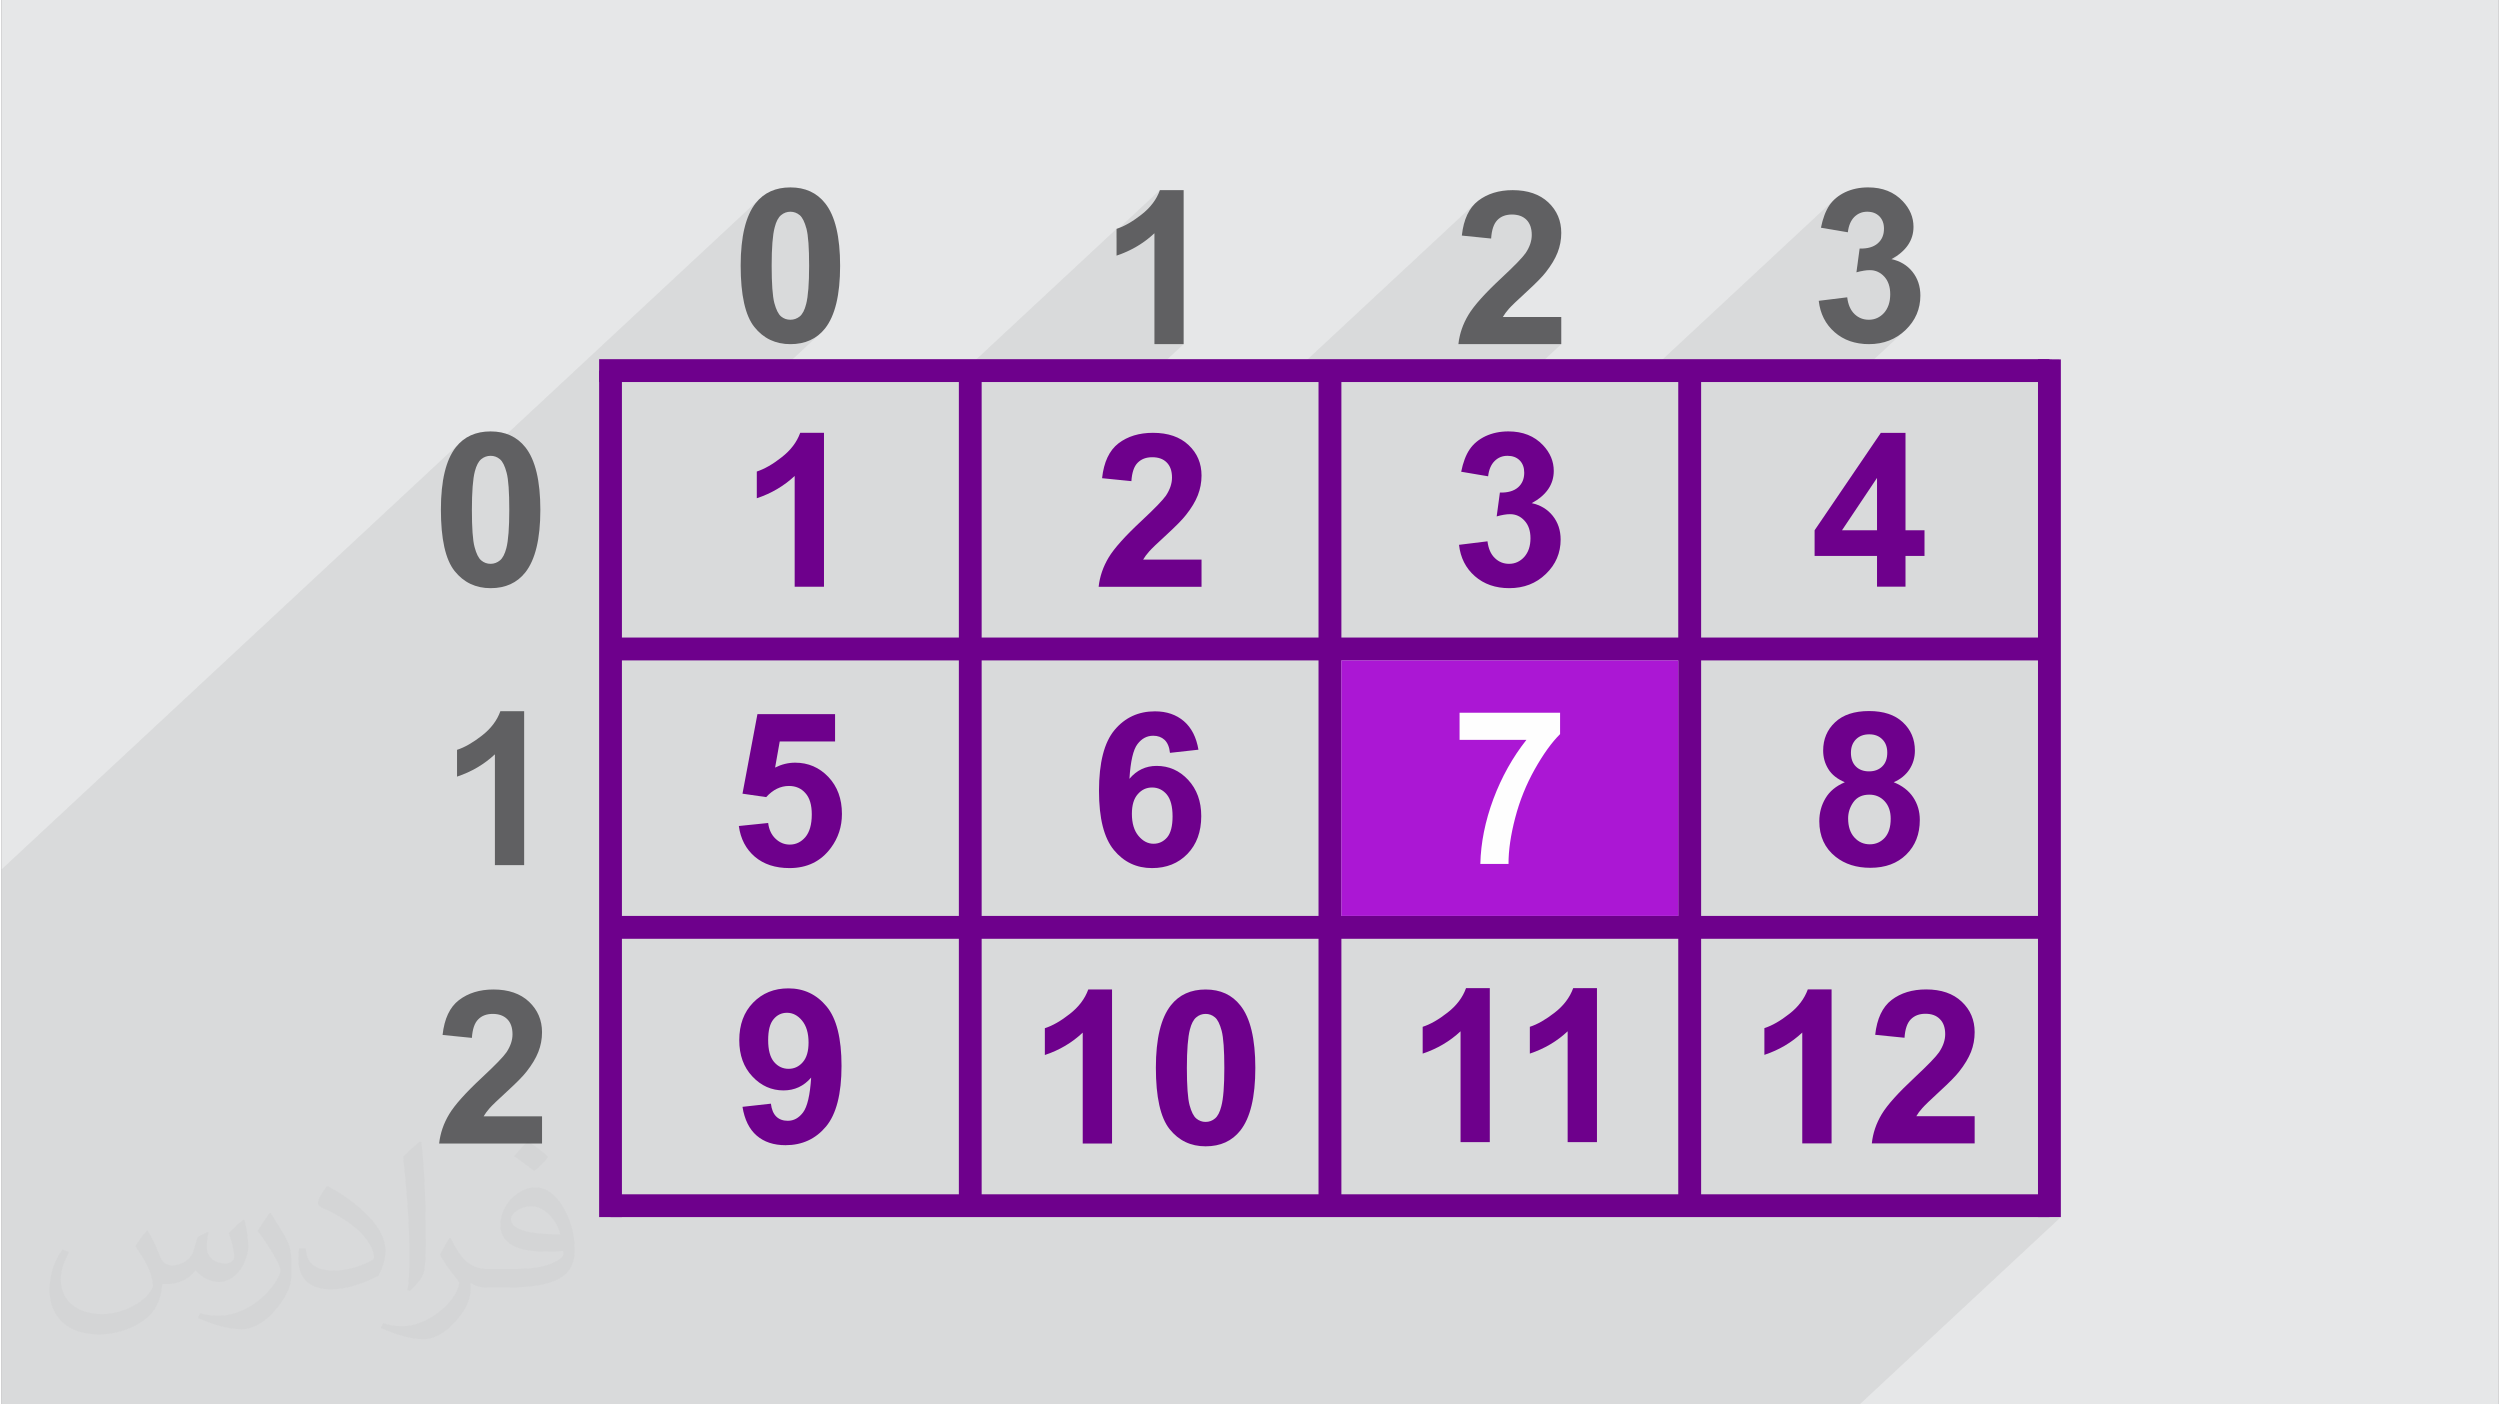 <?xml version="1.0" encoding="UTF-8"?>
<!DOCTYPE svg PUBLIC "-//W3C//DTD SVG 1.0//EN" "http://www.w3.org/TR/2001/REC-SVG-20010904/DTD/svg10.dtd">
<!-- Creator: CorelDRAW 2017 -->
<svg xmlns="http://www.w3.org/2000/svg" xml:space="preserve" width="356px" height="200px" version="1.0" shape-rendering="geometricPrecision" text-rendering="geometricPrecision" image-rendering="optimizeQuality" fill-rule="evenodd" clip-rule="evenodd"
viewBox="0 0 35600 20025"
 xmlns:xlink="http://www.w3.org/1999/xlink">
 <rect x="0" y="0" width="35600" height="20025" fill="#808080" stroke="none"/>
 <g id="__x0023_Layer_x0020_1">
  <g id="_2047795823008">
   <path fill="#E6E7E8" d="M0 0l35600 0 0 20025 -35600 0 0 -20025z"/>
   <path fill="#373435" fill-opacity="0.078" d="M27083 3602l-308 286 24 16 23 19 21 21 20 25 17 26 15 28 12 30 9 33 6 34 4 37 2 38 -2 41 -4 38 -7 37 -9 34 -13 32 -15 30 -18 28 -20 26 -23 23 -422 392 23 7 66 13 69 8 73 3 76 -3 74 -10 70 -15 67 -23 63 -28 61 -35 57 -41 54 -48 -798 743 2335 0 350 -326 0 326 163 0 -163 152 0 3817 163 0 -163 151 0 3818 163 0 -163 151 0 3817 163 0 163 0 -2870 2672 -163 0 -163 0 -2031 0 -1467 0 -574 0 -28 0 -390 0 -160 0 -192 0 -136 0 -135 0 -191 0 -112 0 -772 0 -198 0 -267 0 -117 0 -25 0 -636 0 -5 0 -418 0 -139 0 -371 0 -306 0 -47 0 -247 0 -31 0 -128 0 -259 0 -33 0 -59 0 -78 0 -190 0 -8 0 -163 0 -104 0 -90 0 -27 0 -26 0 -273 0 -39 0 -608 0 -198 0 -267 0 0 0 -117 0 -25 0 -58 0 -205 0 -67 0 -405 0 -205 0 -62 0 -126 0 -143 0 -182 0 -105 0 -68 0 -303 0 -88 0 -507 0 -41 0 -78 0 -209 0 -6 0 -203 0 -313 0 -175 0 -239 0 -86 0 -56 0 -355 0 -71 0 -402 0 -198 0 -81 0 -38 0 -105 0 -44 0 -116 0 -26 0 -6 0 -101 0 -39 0 -178 0 -57 0 -256 0 -104 0 -142 0 -158 0 -22 0 -37 0 -77 0 -19 0 -201 0 -9 0 -30 0 -63 0 -38 0 -68 0 -111 0 -360 0 -57 0 -16 0 -114 0 -12 0 -159 0 -136 0 -6 0 -11 0 -27 0 -6 0 -207 0 -102 0 -110 0 -68 0 -7 0 -23 0 -163 0 -162 0 -121 0 -66 0 -361 0 -400 0 -1 0 -116 0 -24 0 -30 0 -822 0 -330 0 -61 0 -29 0 0 0 -102 0 -69 0 -176 0 -25 0 -143 0 -160 0 -201 0 -1 0 -170 0 -275 0 -125 0 -1 0 -67 0 -44 0 -78 0 -52 0 -4 0 -47 0 -45 0 -295 0 -8 0 -2 0 -109 0 -149 0 -44 0 -269 0 -14 0 -289 0 -121 0 -8 0 -196 0 0 -743 0 -10 0 -379 0 -10 0 -256 0 -184 0 -249 0 -108 0 -24 0 -72 0 -492 0 -186 0 -10 0 -129 0 -45 0 -10 0 -239 0 -10 0 -98 0 -11 0 -13 0 -10 0 -1115 0 -500 0 -17 0 -500 0 -1191 0 -36 0 -163 0 -163 0 -138 0 -18 0 -500 6525 -6073 -47 52 -50 73 -44 84 -37 95 -30 106 -23 117 -17 128 -6 80 4528 -4215 -47 53 -50 73 -43 84 -37 95 -30 106 -24 117 -17 127 -7 100 555 -517 15 -13 14 -11 16 -10 16 -8 16 -7 17 -6 17 -3 18 -3 19 -1 18 1 18 3 18 3 16 6 17 7 15 8 16 10 15 11 14 14 13 16 13 20 13 23 11 25 11 29 11 31 10 35 9 40 7 47 7 55 5 62 4 70 3 78 2 84 1 93 -1 93 -2 86 -3 79 -5 72 -6 64 -7 58 -9 51 -10 44 -8 30 -10 28 -10 25 -11 23 -11 21 -13 18 -13 15 -393 366 23 9 70 20 74 11 78 4 77 -4 73 -10 68 -18 64 -24 60 -32 55 -38 51 -46 -765 712 2544 0 175 -163 0 72 2248 -2093 0 24 618 -576 -19 49 -24 48 -27 46 -31 44 -35 43 -38 41 -444 413 0 250 76 -28 74 -31 72 -34 68 -39 67 -41 63 -45 61 -49 59 -52 0 1581 417 0 -580 540 2000 0 2733 -2544 -42 46 -36 53 -32 60 -27 65 -21 71 -17 77 -12 84 244 24 263 -245 20 -18 22 -16 23 -14 26 -11 26 -9 29 -6 30 -4 32 -1 32 1 31 4 28 6 27 8 25 10 23 13 21 16 20 17 18 20 15 22 13 24 10 26 9 28 6 30 3 32 1 34 -1 32 -4 32 -7 32 -10 32 -12 32 -14 32 -18 32 -20 32 -20 27 -26 31 -33 37 -40 42 -47 47 -53 53 -61 58 -67 63 -84 80 -77 76 -69 71 -63 68 -55 63 -48 60 -41 55 -33 52 -28 49 -26 51 -22 51 -19 52 -17 53 -13 53 -10 54 -8 55 170 0 712 -662 43 -40 47 -44 48 -44 -849 790 1296 0 -580 540 1678 0 2795 -2602 -25 26 -24 28 -21 28 -20 32 -18 33 -17 36 -16 39 -14 41 -14 44 -12 46 -10 49 264 45 212 -198 20 -17 20 -16 21 -12 23 -11 23 -8 25 -6 25 -3 26 -2 27 2 25 3 24 5 22 7 22 9 19 11 19 14 17 15 15 17 13 19 12 20 9 21 7 23 5 24 3 25 1 27 -1 32 -4 30 -7 29 -10 27 -12 25 -16 23 -18 22 -21 21 -284 264 -20 149 27 -7 27 -6 25 -6 24 -4 24 -4 22 -2 22 -2 20 0 30 1 29 5 27 7 27 10 1 1 195 -181 73 -45 64 -48z"/>
   <g>
    <g>
     <path fill="#6E008C" fill-rule="nonzero" d="M8520 17353l0 -12069 325 0 0 12069 -325 0z"/>
     <path fill="#6E008C" fill-rule="nonzero" d="M13649 17190l0 -11906 325 0 0 11906 -325 0z"/>
     <path fill="#6E008C" fill-rule="nonzero" d="M18777 17190l0 -11906 326 0 0 11906 -326 0z"/>
     <path fill="#6E008C" fill-rule="nonzero" d="M23906 17190l0 -11906 326 0 0 11906 -326 0z"/>
     <path fill="#6E008C" fill-rule="nonzero" d="M29035 17353l0 -12232 326 3 0 12229 -326 0z"/>
     <path fill="#6E008C" fill-rule="nonzero" d="M29198 5447l-20678 0 0 -326 20678 0 0 326z"/>
     <path fill="#6E008C" fill-rule="nonzero" d="M29198 9416l-20516 0 0 -326 20516 0 0 326z"/>
     <path fill="#6E008C" fill-rule="nonzero" d="M29198 13385l-20516 0 0 -326 20516 0 0 326z"/>
     <path fill="#6E008C" fill-rule="nonzero" d="M29198 17353l-20516 0 0 -325 20516 0 0 325z"/>
    </g>
    <path fill="#606062" fill-rule="nonzero" d="M6973 6151c211,0 376,76 496,227 141,179 213,476 213,891 0,414 -72,712 -215,893 -118,149 -283,224 -494,224 -213,0 -384,-82 -514,-245 -130,-164 -195,-456 -195,-876 0,-412 71,-709 214,-890 118,-149 283,-224 495,-224zm0 348c-50,0 -95,16 -134,48 -39,32 -69,90 -91,174 -28,108 -42,291 -42,548 0,257 12,434 38,530 25,96 57,160 96,192 38,32 83,48 133,48 49,0 94,-17 133,-49 39,-32 69,-90 91,-174 28,-107 42,-290 42,-547 0,-257 -12,-433 -38,-529 -25,-96 -57,-161 -96,-193 -38,-32 -83,-48 -132,-48z"/>
    <path fill="#606062" fill-rule="nonzero" d="M7451 12335l-417 0 0 -1580c-153,143 -333,249 -540,318l0 -382c109,-35 227,-103 355,-203 128,-99 216,-216 263,-348l339 0 0 2195z"/>
    <path fill="#606062" fill-rule="nonzero" d="M7706 15917l0 387 -1467 0c16,-147 64,-287 143,-418 79,-132 236,-307 470,-525 189,-176 304,-295 347,-358 57,-86 86,-171 86,-256 0,-94 -25,-166 -75,-216 -50,-50 -119,-75 -207,-75 -87,0 -157,26 -208,79 -52,53 -81,140 -89,263l-418 -42c25,-231 103,-397 234,-497 131,-100 295,-151 491,-151 216,0 385,59 508,175 123,117 185,261 185,435 0,98 -18,192 -53,281 -35,89 -91,182 -168,280 -50,65 -142,158 -274,279 -133,122 -217,202 -252,242 -35,40 -64,79 -86,117l833 0z"/>
    <path fill="#606062" fill-rule="nonzero" d="M11247 2672c211,0 376,75 496,227 142,179 213,476 213,891 0,414 -72,712 -215,893 -118,149 -283,224 -494,224 -213,0 -384,-82 -514,-245 -130,-164 -195,-456 -195,-876 0,-412 72,-709 214,-890 119,-149 283,-224 495,-224zm0 347c-50,0 -95,17 -133,49 -39,32 -70,90 -91,174 -29,108 -43,291 -43,548 0,257 13,433 38,530 26,96 58,160 96,192 39,32 83,47 133,47 50,0 94,-16 134,-48 38,-32 69,-90 90,-174 28,-107 43,-290 43,-547 0,-257 -13,-433 -38,-529 -26,-96 -58,-161 -96,-193 -39,-32 -83,-49 -133,-49z"/>
    <path fill="#606062" fill-rule="nonzero" d="M16854 4907l-417 0 0 -1581c-153,144 -333,250 -540,319l0 -382c109,-35 228,-103 355,-203 128,-100 216,-216 263,-349l339 0 0 2196z"/>
    <path fill="#606062" fill-rule="nonzero" d="M22238 4520l0 387 -1467 0c16,-147 64,-287 143,-418 79,-132 236,-307 470,-525 189,-176 304,-295 347,-358 57,-86 86,-171 86,-256 0,-94 -25,-165 -75,-216 -50,-50 -119,-75 -207,-75 -87,0 -157,26 -208,79 -52,53 -81,140 -89,263l-418 -42c25,-231 103,-397 234,-497 131,-100 295,-151 491,-151 216,0 385,59 509,175 123,117 184,261 184,435 0,98 -18,192 -53,281 -35,89 -91,182 -168,280 -50,65 -142,158 -274,279 -133,122 -217,202 -252,242 -35,40 -64,79 -86,117l833 0z"/>
    <path fill="#606062" fill-rule="nonzero" d="M25909 4289l406 -50c12,104 47,183 103,238 57,55 125,82 205,82 86,0 158,-33 217,-98 58,-66 88,-154 88,-266 0,-105 -28,-189 -85,-251 -56,-61 -125,-92 -206,-92 -53,0 -117,11 -191,31l46 -339c113,3 199,-22 258,-74 60,-52 89,-122 89,-209 0,-73 -22,-132 -65,-176 -44,-44 -102,-66 -175,-66 -71,0 -132,25 -183,75 -50,50 -81,123 -92,218l-384 -65c27,-133 67,-240 121,-320 54,-79 130,-141 226,-187 97,-45 206,-68 326,-68 205,0 370,65 494,197 102,108 153,230 153,365 0,193 -105,347 -314,461 125,27 224,87 299,180 75,94 113,207 113,339 0,191 -70,355 -210,490 -140,135 -314,203 -522,203 -197,0 -361,-57 -491,-171 -130,-114 -205,-263 -226,-447z"/>
    <path fill="#6E008C" fill-rule="nonzero" d="M11726 8366l-418 0 0 -1580c-153,143 -332,249 -540,318l0 -381c109,-36 228,-103 355,-204 128,-99 216,-215 264,-348l339 0 0 2195z"/>
    <path fill="#6E008C" fill-rule="nonzero" d="M17109 7979l0 387 -1467 0c16,-147 64,-286 143,-418 79,-131 236,-306 470,-524 189,-176 304,-296 347,-358 57,-87 86,-172 86,-257 0,-93 -25,-165 -75,-215 -50,-51 -119,-75 -207,-75 -87,0 -156,26 -208,79 -52,52 -81,140 -89,262l-418 -42c25,-230 103,-396 234,-497 131,-100 295,-150 491,-150 216,0 385,58 509,175 123,116 184,261 184,434 0,99 -18,192 -53,282 -35,89 -91,182 -168,279 -50,65 -142,158 -274,280 -133,121 -217,202 -252,242 -35,39 -64,79 -86,116l833 0z"/>
    <path fill="#6E008C" fill-rule="nonzero" d="M20780 7768l406 -50c13,104 47,183 104,238 56,55 124,83 204,83 86,0 158,-34 217,-99 58,-66 88,-154 88,-266 0,-105 -28,-189 -85,-250 -56,-62 -125,-93 -206,-93 -53,0 -117,11 -191,32l46 -340c113,3 199,-22 259,-74 59,-52 88,-122 88,-209 0,-73 -21,-132 -65,-176 -44,-44 -102,-65 -174,-65 -72,0 -133,24 -183,74 -51,50 -82,123 -93,218l-384 -65c27,-133 67,-240 121,-319 54,-80 130,-142 226,-188 97,-45 206,-68 326,-68 205,0 370,65 494,197 102,108 153,230 153,366 0,192 -104,346 -314,460 125,27 224,87 299,180 75,94 113,207 113,339 0,192 -70,355 -210,490 -140,136 -314,203 -522,203 -197,0 -361,-57 -491,-171 -130,-114 -205,-263 -226,-447z"/>
    <path fill="#6E008C" fill-rule="nonzero" d="M26740 8365l0 -439 -890 0 0 -365 944 -1389 352 0 0 1388 271 0 0 366 -271 0 0 439 -406 0zm0 -805l0 -746 -499 746 499 0z"/>
    <path fill="#6E008C" fill-rule="nonzero" d="M10512 11777l418 -43c12,95 47,170 106,225 59,56 126,83 203,83 87,0 161,-36 222,-107 60,-72 91,-180 91,-323 0,-136 -30,-237 -91,-304 -59,-68 -138,-102 -234,-102 -121,0 -229,53 -325,159l-338 -49 213 -1134 1107 0 0 390 -789 0 -66 372c93,-47 189,-70 286,-70 186,0 344,68 473,203 129,136 194,311 194,528 0,180 -52,341 -157,483 -142,193 -339,289 -591,289 -202,0 -367,-54 -494,-162 -127,-109 -203,-254 -228,-438z"/>
    <path fill="#6E008C" fill-rule="nonzero" d="M17065 10689l-406 45c-9,-84 -35,-145 -77,-185 -42,-39 -95,-59 -162,-59 -89,0 -163,39 -224,119 -61,79 -99,244 -115,495 104,-123 233,-184 388,-184 175,0 325,66 449,199 124,134 187,306 187,517 0,224 -66,403 -197,539 -131,135 -300,202 -505,202 -220,0 -401,-85 -543,-257 -142,-172 -213,-453 -213,-844 0,-401 74,-691 222,-868 148,-177 340,-266 576,-266 166,0 303,47 412,140 109,94 178,229 208,407zm-949 914c0,136 32,241 94,315 63,75 134,112 215,112 77,0 142,-31 194,-91 51,-61 77,-161 77,-299 0,-142 -28,-247 -83,-313 -56,-66 -126,-99 -209,-99 -81,0 -148,31 -204,95 -56,63 -84,156 -84,280z"/>
    <path fill="#6E008C" fill-rule="nonzero" d="M10564 15781l405 -45c10,83 36,144 77,184 41,40 96,60 164,60 86,0 158,-40 218,-120 60,-80 99,-245 115,-496 -105,122 -236,183 -394,183 -171,0 -320,-66 -444,-199 -125,-132 -187,-305 -187,-517 0,-222 66,-400 197,-535 132,-136 300,-204 503,-204 221,0 403,86 545,258 142,171 213,454 213,847 0,399 -74,688 -221,865 -148,177 -340,266 -577,266 -170,0 -307,-46 -412,-137 -105,-91 -173,-228 -202,-410zm942 -916c0,-135 -31,-239 -93,-314 -61,-74 -133,-111 -214,-111 -78,0 -142,31 -192,92 -52,61 -77,160 -77,298 0,141 28,244 83,310 56,66 125,99 208,99 80,0 148,-31 203,-95 55,-63 82,-157 82,-279z"/>
    <path fill="#6E008C" fill-rule="nonzero" d="M15833 16304l-418 0 0 -1581c-153,144 -332,250 -540,319l0 -382c109,-35 228,-103 355,-203 128,-100 216,-216 264,-349l339 0 0 2196zm1334 -2196c212,0 377,76 496,228 142,178 213,476 213,890 0,415 -71,712 -214,893 -119,150 -283,225 -495,225 -212,0 -383,-82 -514,-246 -130,-164 -195,-456 -195,-876 0,-412 72,-709 215,-890 118,-149 283,-224 494,-224zm0 348c-50,0 -94,16 -133,49 -39,32 -70,90 -91,174 -28,108 -43,291 -43,547 0,258 13,434 38,530 26,96 58,160 97,192 38,32 82,48 132,48 50,0 95,-16 134,-49 39,-32 69,-90 90,-174 29,-107 43,-289 43,-547 0,-256 -13,-433 -38,-529 -26,-96 -57,-160 -96,-192 -39,-33 -83,-49 -133,-49z"/>
    <path fill="#6E008C" fill-rule="nonzero" d="M21219 16284l-417 0 0 -1580c-153,143 -333,249 -540,318l0 -382c109,-35 228,-103 355,-203 128,-99 216,-216 263,-348l339 0 0 2195zm1528 0l-418 0 0 -1580c-152,143 -332,249 -539,318l0 -382c109,-35 227,-103 355,-203 128,-99 215,-216 263,-348l339 0 0 2195z"/>
    <path fill="#6E008C" fill-rule="nonzero" d="M26092 16302l-418 0 0 -1580c-152,143 -332,249 -540,318l0 -381c110,-36 228,-103 356,-204 128,-99 215,-216 263,-348l339 0 0 2195zm2040 -387l0 387 -1466 0c15,-147 63,-286 142,-418 80,-132 237,-306 471,-524 188,-176 304,-296 346,-358 58,-87 87,-172 87,-257 0,-93 -25,-165 -76,-215 -49,-51 -118,-76 -206,-76 -88,0 -157,27 -209,80 -51,52 -81,139 -89,262l-418 -42c25,-230 103,-396 234,-497 131,-100 295,-150 492,-150 215,0 384,58 508,175 123,116 184,261 184,434 0,99 -17,192 -52,282 -36,89 -91,182 -168,279 -50,65 -142,158 -275,280 -132,121 -216,202 -251,242 -36,39 -64,78 -86,116l832 0z"/>
    <path fill="#AB17D4" d="M19103 9416l4803 0 0 3643 -4803 0 0 -3643z"/>
    <path fill="#6E008C" fill-rule="nonzero" d="M26281 11153c-108,-46 -187,-108 -236,-189 -49,-79 -73,-167 -73,-262 0,-163 57,-298 170,-404 113,-107 275,-160 484,-160 207,0 368,53 482,160 114,106 172,241 172,404 0,101 -27,191 -79,270 -53,79 -127,139 -223,181 122,49 214,120 277,214 63,94 95,201 95,324 0,202 -64,366 -193,493 -128,126 -298,189 -512,189 -198,0 -363,-52 -495,-157 -155,-123 -233,-292 -233,-507 0,-119 29,-228 88,-327 58,-99 150,-175 276,-229zm87 -421c0,84 23,149 70,196 47,47 110,70 188,70 79,0 142,-24 189,-71 48,-47 71,-113 71,-196 0,-79 -23,-142 -70,-189 -47,-48 -109,-72 -186,-72 -80,0 -143,24 -191,72 -47,48 -71,111 -71,190zm-40 936c0,117 30,207 89,272 59,65 132,98 220,98 86,0 157,-32 214,-94 56,-63 84,-153 84,-271 0,-103 -28,-186 -86,-249 -57,-62 -130,-94 -218,-94 -102,0 -177,36 -228,107 -50,71 -75,148 -75,231z"/>
    <path fill="#FEFEFE" fill-rule="nonzero" d="M20788 10549l0 -387 1433 0 0 305c-118,116 -238,283 -361,501 -122,217 -215,448 -279,693 -64,245 -96,464 -95,657l-402 0c7,-302 69,-611 186,-926 118,-314 275,-595 471,-843l-953 0z"/>
   </g>
   <path fill="#373435" fill-opacity="0.031" d="M2082 17547c68,104 112,203 155,312 32,64 49,183 199,183 44,0 107,-14 163,-45 63,-33 111,-83 136,-159l60 -202 146 -72 10 10c-20,77 -25,149 -25,206 0,170 146,234 262,234 68,0 129,-34 129,-95 0,-81 -34,-217 -78,-339 68,-68 136,-136 214,-191l12 6c34,144 53,287 53,381 0,93 -41,196 -75,264 -70,132 -194,238 -344,238 -114,0 -241,-58 -328,-163l-5 0c-82,101 -209,193 -412,193l-63 0c-10,134 -39,229 -83,314 -121,237 -480,404 -818,404 -470,0 -706,-272 -706,-633 0,-223 73,-431 185,-578l92 38c-70,134 -117,262 -117,385 0,338 275,499 592,499 294,0 658,-187 724,-404 -25,-237 -114,-348 -250,-565 41,-72 94,-144 160,-221l12 0zm5421 -1274c99,62 196,136 291,221 -53,74 -119,142 -201,202 -95,-77 -190,-143 -287,-213 66,-74 131,-146 197,-210zm51 926c-160,0 -291,105 -291,183 0,168 320,219 703,217 -48,-196 -216,-400 -412,-400zm-359 895c208,0 390,-6 529,-41 155,-39 286,-118 286,-171 0,-15 0,-31 -5,-46 -87,8 -187,8 -274,8 -282,0 -498,-64 -583,-222 -21,-44 -36,-93 -36,-149 0,-152 66,-303 182,-406 97,-85 204,-138 313,-138 197,0 354,158 464,408 60,136 101,293 101,491 0,132 -36,243 -118,326 -153,148 -435,204 -867,204l-196 0 0 0 -51 0c-107,0 -184,-19 -245,-66l-10 0c3,25 5,50 5,72 0,97 -32,221 -97,320 -192,287 -400,410 -580,410 -182,0 -405,-70 -606,-161l36 -70c65,27 155,46 279,46 325,0 752,-314 805,-619 -12,-25 -34,-58 -65,-93 -95,-113 -155,-208 -211,-307 48,-95 92,-171 133,-239l17 -2c139,282 265,445 546,445l44 0 0 0 204 0zm-1408 299c24,-130 26,-276 26,-413l0 -202c0,-377 -48,-926 -87,-1282 68,-75 163,-161 238,-219l22 6c51,450 63,972 63,1452 0,126 -5,250 -17,340 -7,114 -73,201 -214,332l-31 -14zm-1449 -596c7,177 94,318 398,318 189,0 349,-50 526,-135 32,-14 49,-33 49,-49 0,-111 -85,-258 -228,-392 -139,-126 -323,-237 -495,-311 -59,-25 -78,-52 -78,-77 0,-51 68,-158 124,-235l19 -2c197,103 417,256 580,427 148,157 240,316 240,489 0,128 -39,250 -102,361 -216,109 -446,192 -674,192 -277,0 -466,-130 -466,-436 0,-33 0,-84 12,-150l95 0zm-501 -503l172 278c63,103 122,215 122,392l0 227c0,183 -117,379 -306,573 -148,132 -279,188 -400,188 -180,0 -386,-56 -624,-159l27 -70c75,21 162,37 269,37 342,-2 692,-252 852,-557 19,-35 26,-68 26,-90 0,-36 -19,-75 -34,-110 -87,-165 -184,-315 -291,-453 56,-89 112,-174 173,-258l14 2z"/>
  </g>
 </g>
</svg>
